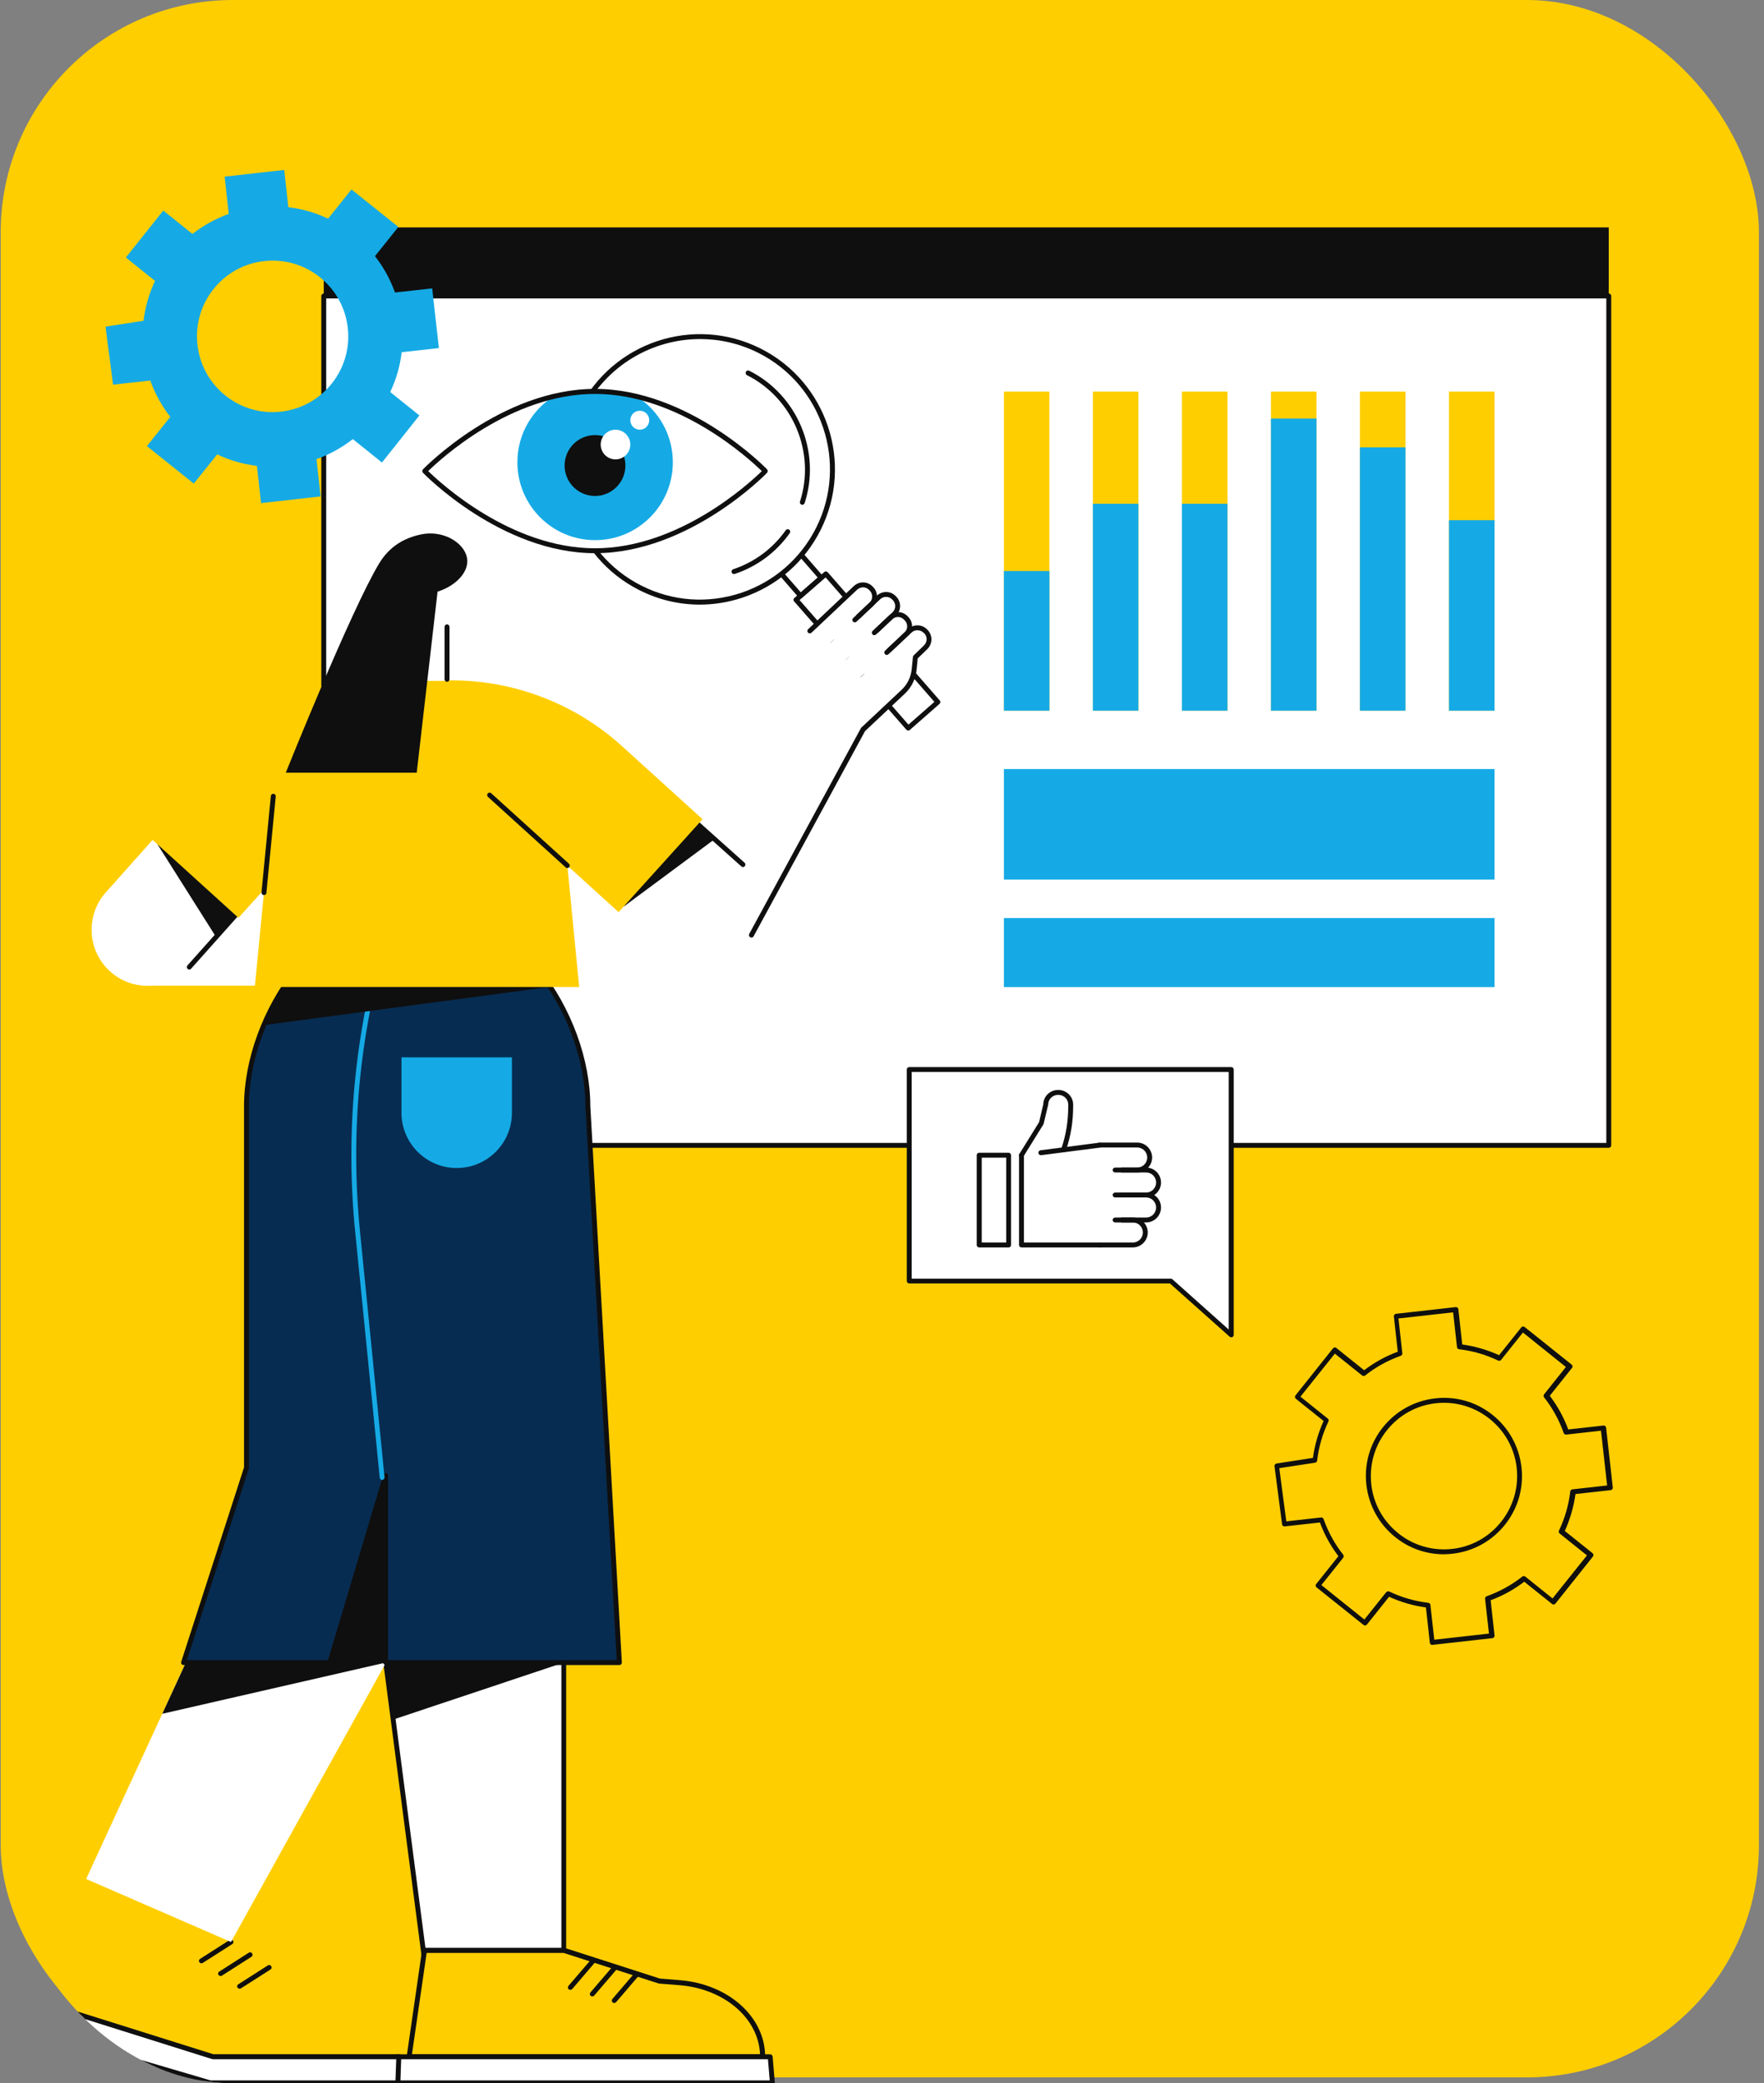<?xml version="1.0" encoding="UTF-8"?> <svg xmlns="http://www.w3.org/2000/svg" width="304" height="359" viewBox="0 0 304 359" fill="none"><rect x="0" y="0" width="304" height="359" fill="#808080" stroke="none"/> <rect x="0.125" width="303" height="358" rx="40" fill="#FFCE00"></rect> <g clip-path="url(#clip0_338_1849)"> <path d="M225.604 39.185H179.605V27.383H211.327C218.293 27.383 224.28 32.343 225.604 39.185Z" fill="#FFCE00"></path> <path d="M277.246 39.185H55.793V50.988H277.246V39.185Z" fill="#0F0F0F"></path> <path d="M277.246 51.007H55.793V197.381H277.246V51.007Z" fill="white"></path> <path d="M277.246 197.804H55.793C55.563 197.804 55.371 197.612 55.371 197.381V51.007C55.371 50.776 55.563 50.584 55.793 50.584H277.246C277.476 50.584 277.668 50.776 277.668 51.007V197.381C277.668 197.612 277.476 197.804 277.246 197.804ZM56.215 196.958H276.824V51.43H56.215V196.958Z" fill="#0F0F0F"></path> <path d="M180.857 67.48H173.008V122.474H180.857V67.48Z" fill="#FFCE00"></path> <path d="M196.189 67.48H188.34V122.474H196.189V67.48Z" fill="#FFCE00"></path> <path d="M211.54 67.48H203.691V122.474H211.54V67.48Z" fill="#FFCE00"></path> <path d="M226.876 67.48H219.027V122.474H226.876V67.48Z" fill="#FFCE00"></path> <path d="M242.208 67.48H234.359V122.474H242.208V67.48Z" fill="#FFCE00"></path> <path d="M257.56 67.48H249.711V122.474H257.56V67.48Z" fill="#FFCE00"></path> <path d="M180.857 98.408H173.008V122.474H180.857V98.408Z" fill="#15AAE5"></path> <path d="M196.189 86.817H188.34V122.474H196.189V86.817Z" fill="#15AAE5"></path> <path d="M211.54 86.817H203.691V122.474H211.54V86.817Z" fill="#15AAE5"></path> <path d="M226.876 72.132H219.027V122.474H226.876V72.132Z" fill="#15AAE5"></path> <path d="M242.208 77.091H234.359V122.474H242.208V77.091Z" fill="#15AAE5"></path> <path d="M257.56 89.643H249.711V122.474H257.56V89.643Z" fill="#15AAE5"></path> <path d="M257.559 132.527H173.008V151.576H257.559V132.527Z" fill="#15AAE5"></path> <path d="M257.559 158.207H173.008V170.106H257.559V158.207Z" fill="#15AAE5"></path> <path d="M75.635 59.983L74.483 49.7L68.074 50.411C67.249 48.124 66.078 46.009 64.62 44.145L68.649 39.108L60.57 32.65L56.541 37.686C54.41 36.667 52.108 35.995 49.69 35.706L48.98 29.286L38.713 30.439L39.423 36.859C37.139 37.686 35.029 38.859 33.167 40.319L28.139 36.283L21.692 44.375L26.719 48.412C25.702 50.545 25.03 52.852 24.743 55.274L18.18 56.293L19.485 66.288L25.894 65.577C26.719 67.864 27.89 69.979 29.348 71.843L25.318 76.879L33.397 83.338L37.427 78.302C39.557 79.321 41.86 79.993 44.278 80.282L44.988 86.702L55.255 85.549L54.545 79.128C56.828 78.302 58.939 77.129 60.801 75.668L65.829 79.705L72.276 71.594L67.249 67.557C68.266 65.423 68.937 63.117 69.225 60.695L75.635 59.983ZM48.423 70.94C41.265 71.747 34.817 66.577 34.031 59.407C33.225 52.237 38.387 45.779 45.545 44.99C52.703 44.202 59.15 49.354 59.937 56.523C60.743 63.674 55.581 70.133 48.423 70.94Z" fill="#15AAE5"></path> <path d="M74.448 347.524H97.169V280.093L66.465 286.513L74.448 347.524Z" fill="white"></path> <path d="M97.167 347.946H74.446C74.235 347.946 74.063 347.793 74.024 347.581L66.06 286.571C66.041 286.36 66.175 286.148 66.387 286.11L97.072 279.69C97.206 279.67 97.321 279.69 97.417 279.766C97.513 279.843 97.57 279.959 97.57 280.093V347.524C97.59 347.773 97.398 347.946 97.167 347.946ZM74.811 347.101H96.745V280.612L66.943 286.84L74.811 347.101Z" fill="#0F0F0F"></path> <path d="M67.751 296.336L97.169 286.513H66.465L67.751 296.336Z" fill="#0F0F0F"></path> <path d="M131.425 354.443H70.516L73.164 336.106H97.19L113.655 341.411L117.071 341.68C125.207 342.295 131.425 347.831 131.425 354.443Z" fill="#FFCE00"></path> <path d="M131.422 354.866H70.513C70.398 354.866 70.283 354.809 70.187 354.712C70.11 354.616 70.072 354.501 70.091 354.366L72.739 336.029C72.777 335.817 72.95 335.664 73.161 335.664H97.187C97.225 335.664 97.283 335.664 97.321 335.683L113.729 340.969L117.106 341.238C125.512 341.891 131.863 347.562 131.863 354.443C131.844 354.674 131.652 354.866 131.422 354.866ZM70.993 354.02H130.981C130.731 347.793 124.802 342.699 117.03 342.103L113.614 341.834C113.575 341.834 113.556 341.834 113.518 341.815L97.129 336.548H73.526L70.993 354.02Z" fill="#0F0F0F"></path> <path d="M133.111 358.96H68.422V354.443H132.728L133.111 358.96Z" fill="white"></path> <path d="M133.112 359.383H68.422C68.192 359.383 68 359.191 68 358.961V354.443C68 354.213 68.192 354.021 68.422 354.021H132.728C132.939 354.021 133.131 354.194 133.15 354.405L133.534 358.922C133.553 359.037 133.495 359.153 133.419 359.249C133.342 359.326 133.227 359.383 133.112 359.383ZM68.844 358.518H132.651L132.344 354.866H68.844V358.518Z" fill="#0F0F0F"></path> <path d="M105.841 345.178C105.745 345.178 105.649 345.14 105.572 345.082C105.399 344.929 105.38 344.659 105.534 344.486L109.468 339.892C109.621 339.719 109.89 339.7 110.063 339.854C110.235 340.008 110.255 340.277 110.101 340.45L106.167 345.044C106.09 345.121 105.956 345.178 105.841 345.178Z" fill="#0F0F0F"></path> <path d="M102.063 344.044C101.968 344.044 101.872 344.006 101.795 343.948C101.622 343.794 101.603 343.525 101.756 343.352L105.69 338.758C105.844 338.585 106.113 338.566 106.285 338.72C106.458 338.874 106.477 339.143 106.324 339.316L102.39 343.91C102.313 343.987 102.179 344.044 102.063 344.044Z" fill="#0F0F0F"></path> <path d="M98.282 342.91C98.186 342.91 98.09 342.872 98.014 342.814C97.841 342.66 97.822 342.391 97.975 342.218L101.909 337.624C102.063 337.451 102.331 337.432 102.504 337.586C102.677 337.739 102.696 338.009 102.542 338.182L98.609 342.776C98.513 342.853 98.397 342.91 98.282 342.91Z" fill="#0F0F0F"></path> <path d="M67.405 354.443H35.07L4.309 344.256L14.844 323.823L39.829 334.664L49.655 341.411L53.07 341.68C61.188 342.295 67.405 347.831 67.405 354.443Z" fill="#FFCE00"></path> <path d="M68.574 358.961H36.239L2.445 348.984L4.307 344.256L36.7 354.443H68.728L68.574 358.961Z" fill="white"></path> <path d="M68.574 359.383H36.239C36.201 359.383 36.162 359.383 36.124 359.364L2.33 349.388C2.215 349.35 2.119 349.273 2.062 349.177C2.004 349.061 2.004 348.946 2.042 348.831L3.904 344.083C3.981 343.871 4.211 343.775 4.422 343.833L36.757 354.001H68.728C68.843 354.001 68.958 354.04 69.035 354.136C69.111 354.213 69.15 354.328 69.15 354.443L68.996 358.96C68.977 359.191 68.785 359.383 68.574 359.383ZM36.297 358.518H68.152L68.286 354.866H36.7C36.661 354.866 36.623 354.866 36.565 354.847L4.556 344.775L3.002 348.715L36.297 358.518Z" fill="#0F0F0F"></path> <path d="M41.304 342.718C41.17 342.718 41.035 342.641 40.939 342.526C40.805 342.334 40.863 342.065 41.074 341.949L46.159 338.701C46.351 338.566 46.62 338.624 46.735 338.835C46.869 339.028 46.812 339.297 46.6 339.412L41.515 342.66C41.477 342.68 41.381 342.718 41.304 342.718Z" fill="#0F0F0F"></path> <path d="M38.023 340.527C37.889 340.527 37.754 340.45 37.658 340.335C37.524 340.142 37.581 339.873 37.792 339.758L42.878 336.509C43.07 336.375 43.338 336.433 43.454 336.644C43.588 336.836 43.53 337.105 43.319 337.221L38.234 340.469C38.176 340.508 38.1 340.527 38.023 340.527Z" fill="#0F0F0F"></path> <path d="M34.722 338.336C34.588 338.336 34.453 338.259 34.357 338.143C34.223 337.951 34.281 337.682 34.492 337.567L39.577 334.318C39.769 334.184 40.038 334.241 40.153 334.453C40.287 334.645 40.23 334.914 40.019 335.029L34.933 338.278C34.895 338.316 34.799 338.336 34.722 338.336Z" fill="#0F0F0F"></path> <path d="M14.844 323.804L39.81 334.664L83.793 255.374L48.445 250.895L14.844 323.804Z" fill="white"></path> <path d="M27.969 295.336L66.464 286.513L83.793 255.374L48.444 250.895L27.969 295.336Z" fill="#0F0F0F"></path> <path d="M71.893 155.747C55.639 155.747 42.475 174.373 42.475 190.654V252.952L31.633 286.533H56.849L66.482 254.298V286.533H106.742L101.312 190.673C101.312 174.373 88.147 155.747 71.893 155.747Z" fill="#072C51"></path> <path d="M106.743 286.936H66.463C66.233 286.936 66.041 286.744 66.041 286.513V257.181L57.252 286.629C57.194 286.802 57.041 286.936 56.849 286.936H31.633C31.499 286.936 31.364 286.879 31.288 286.763C31.211 286.648 31.192 286.513 31.23 286.379L42.053 252.875V190.654C42.053 182.6 45.316 173.7 50.766 166.838C56.676 159.418 64.179 155.324 71.894 155.324C79.608 155.324 87.131 159.418 93.022 166.838C98.472 173.7 101.734 182.6 101.734 190.654L107.165 286.494C107.165 286.61 107.127 286.725 107.05 286.802C106.954 286.898 106.858 286.936 106.743 286.936ZM66.885 286.091H106.282L100.89 190.673C100.89 182.773 97.704 174.066 92.37 167.357C86.632 160.149 79.359 156.17 71.894 156.17C64.429 156.17 57.156 160.149 51.418 167.357C46.083 174.066 42.898 182.773 42.898 190.635V252.933C42.898 252.971 42.898 253.029 42.879 253.067L32.209 286.091H56.523L66.06 254.163C66.118 253.952 66.329 253.836 66.52 253.855C66.732 253.894 66.885 254.067 66.885 254.278V286.091Z" fill="#0F0F0F"></path> <path d="M65.866 255.047C65.655 255.047 65.463 254.893 65.444 254.663L61.222 212.394C59.514 195.344 61.088 178.371 65.886 161.936L67.133 157.65C67.191 157.419 67.44 157.304 67.651 157.362C67.881 157.419 67.996 157.669 67.939 157.881L66.692 162.167C61.913 178.506 60.359 195.363 62.048 212.298L66.269 254.567C66.288 254.797 66.116 255.009 65.886 255.028C65.905 255.047 65.886 255.047 65.866 255.047Z" fill="#15AAE5"></path> <path d="M94.825 170.067C90.047 158.688 83.503 155.747 71.893 155.747C60.264 155.747 50.227 165.281 45.449 176.66L94.825 170.067Z" fill="#0F0F0F"></path> <path d="M78.706 201.284C73.448 201.284 69.188 197.016 69.188 191.75V182.216H88.224V191.75C88.224 197.016 83.964 201.284 78.706 201.284Z" fill="#15AAE5"></path> <path d="M56.676 153.114H24.629V169.856H56.676V153.114Z" fill="white"></path> <path d="M19.005 167.434C15.033 163.878 14.688 157.765 18.238 153.786L30.903 139.581C34.453 135.603 40.556 135.257 44.528 138.813C48.5 142.369 48.846 148.481 45.296 152.46L32.63 166.665C29.08 170.644 22.978 170.99 19.005 167.434Z" fill="white"></path> <path d="M37.235 161.475L26.508 144.502L37.331 132.373L51.724 145.252L37.235 161.475Z" fill="#0F0F0F"></path> <path d="M32.63 167.088C32.534 167.088 32.438 167.049 32.342 166.973C32.169 166.819 32.15 166.55 32.303 166.377L44.969 152.172C45.122 151.999 45.391 151.98 45.564 152.133C45.736 152.287 45.755 152.556 45.602 152.729L32.937 166.934C32.86 167.03 32.745 167.088 32.63 167.088Z" fill="#0F0F0F"></path> <path d="M128.812 162.648C125.261 166.627 119.159 166.973 115.187 163.417L101.005 150.73C97.033 147.174 96.688 141.062 100.238 137.083C103.788 133.104 109.89 132.758 113.863 136.314L128.044 149C132.016 152.556 132.362 158.669 128.812 162.648Z" fill="white"></path> <path d="M145.103 103.713L137.484 110.633L139.231 105.194L141.13 103.406C142.186 102.406 143.855 102.445 144.873 103.483L145.103 103.713Z" fill="white"></path> <path d="M154.661 116.765L148.463 125.934L134.742 123.435L135.798 112.536C136.085 109.595 137.429 106.866 139.559 104.848L140.864 103.617L154.661 116.765Z" fill="white"></path> <path d="M120.637 103.752C133.249 103.752 143.473 93.511 143.473 80.878C143.473 68.245 133.249 58.004 120.637 58.004C108.025 58.004 97.801 68.245 97.801 80.878C97.801 93.511 108.025 103.752 120.637 103.752Z" fill="white"></path> <path d="M156.521 125.895C156.405 125.895 156.29 125.838 156.194 125.742L136.851 103.636C136.774 103.56 136.736 103.444 136.755 103.329C136.755 103.214 136.812 103.117 136.908 103.041L142.051 98.581C142.224 98.427 142.493 98.447 142.646 98.62L161.951 120.705C162.028 120.782 162.067 120.898 162.047 121.013C162.047 121.128 161.99 121.224 161.913 121.301L156.808 125.78C156.732 125.857 156.636 125.895 156.521 125.895ZM137.791 103.406L156.559 124.877L161.03 120.955L142.282 99.504L137.791 103.406Z" fill="#0F0F0F"></path> <path d="M120.597 104.194C117.028 104.194 113.497 103.367 110.216 101.714C98.74 95.967 94.077 81.935 99.815 70.46C105.552 58.965 119.561 54.294 131.037 60.041C142.512 65.789 147.176 79.821 141.438 91.296C138.655 96.871 133.877 101.003 127.986 102.983C125.568 103.79 123.073 104.194 120.597 104.194ZM120.655 58.427C112.422 58.427 104.497 62.982 100.563 70.825C95.036 81.897 99.527 95.41 110.58 100.945C115.934 103.637 122.017 104.059 127.698 102.176C133.378 100.273 137.984 96.275 140.67 90.912C146.197 79.84 141.706 66.327 130.653 60.791C127.448 59.196 124.032 58.427 120.655 58.427Z" fill="#0F0F0F"></path> <path d="M126.489 98.927C126.316 98.927 126.144 98.812 126.086 98.639C126.009 98.408 126.125 98.178 126.355 98.101C130.039 96.871 133.167 94.545 135.413 91.373C135.547 91.181 135.816 91.142 136.007 91.277C136.199 91.412 136.238 91.681 136.103 91.873C133.762 95.179 130.481 97.62 126.623 98.908C126.566 98.908 126.528 98.927 126.489 98.927Z" fill="#0F0F0F"></path> <path d="M138.27 86.99C138.232 86.99 138.174 86.99 138.136 86.971C137.906 86.894 137.79 86.663 137.867 86.433C140.592 77.995 136.658 68.633 128.733 64.654C128.522 64.558 128.445 64.289 128.541 64.078C128.637 63.866 128.905 63.789 129.117 63.886C137.426 68.057 141.532 77.841 138.673 86.683C138.616 86.875 138.443 86.99 138.27 86.99Z" fill="#0F0F0F"></path> <path d="M137.964 103.117C137.849 103.117 137.734 103.06 137.638 102.964L134.471 99.311C134.318 99.138 134.337 98.869 134.51 98.716C134.682 98.562 134.951 98.581 135.105 98.754L138.002 102.079L140.919 99.523L137.81 95.948C137.657 95.775 137.676 95.506 137.849 95.352C138.021 95.198 138.29 95.217 138.444 95.39L141.821 99.273C141.975 99.446 141.955 99.715 141.783 99.869L138.233 102.983C138.156 103.098 138.06 103.117 137.964 103.117Z" fill="#0F0F0F"></path> <path d="M131.901 81.185C131.901 81.185 118.756 94.91 102.54 94.91C86.325 94.91 73.18 81.185 73.18 81.185C73.18 81.185 86.325 67.461 102.54 67.461C118.756 67.461 131.901 81.185 131.901 81.185Z" fill="white"></path> <path d="M115.953 79.667C115.953 87.086 109.947 93.084 102.559 93.084C95.151 93.084 89.164 87.067 89.164 79.667C89.164 74.784 91.755 70.517 95.631 68.172C97.646 66.942 100.026 67.48 102.559 67.48C105.207 67.48 107.682 67.019 109.755 68.345C113.478 70.709 115.953 74.9 115.953 79.667Z" fill="#15AAE5"></path> <path d="M102.54 85.472C105.433 85.472 107.779 83.122 107.779 80.224C107.779 77.326 105.433 74.977 102.54 74.977C99.646 74.977 97.301 77.326 97.301 80.224C97.301 83.122 99.646 85.472 102.54 85.472Z" fill="#0F0F0F"></path> <path d="M110.881 73.927C111.713 73.581 112.108 72.625 111.763 71.792C111.419 70.958 110.464 70.562 109.632 70.907C108.8 71.253 108.404 72.209 108.749 73.042C109.094 73.876 110.048 74.272 110.881 73.927Z" fill="white"></path> <path d="M106.072 79.167C107.481 79.167 108.624 78.022 108.624 76.611C108.624 75.198 107.481 74.054 106.072 74.054C104.662 74.054 103.52 75.198 103.52 76.611C103.52 78.022 104.662 79.167 106.072 79.167Z" fill="white"></path> <path d="M102.541 95.333C86.345 95.333 73.008 81.608 72.892 81.474C72.739 81.301 72.739 81.051 72.892 80.878C73.027 80.743 86.345 67.019 102.541 67.019C118.737 67.019 132.074 80.743 132.19 80.878C132.343 81.051 132.343 81.301 132.19 81.474C132.074 81.627 118.757 95.333 102.541 95.333ZM73.794 81.185C75.829 83.165 88.014 94.487 102.541 94.487C117.068 94.487 129.273 83.165 131.288 81.185C129.254 79.206 117.068 67.884 102.541 67.884C88.014 67.884 75.809 79.206 73.794 81.185Z" fill="#0F0F0F"></path> <path d="M150.115 104.175L141.46 112.344L138.773 109.48L147.447 101.311C148.215 100.6 149.405 100.638 150.115 101.388L150.23 101.503C150.921 102.272 150.882 103.464 150.115 104.175Z" fill="white"></path> <path d="M154.122 105.828L144.987 114.42L142.301 111.556L151.416 102.964C152.184 102.253 153.373 102.291 154.103 103.041L154.199 103.137C154.909 103.906 154.87 105.097 154.122 105.828Z" fill="white"></path> <path d="M159.496 111.575L150.515 120.033L147.828 117.169L156.809 108.711C157.577 107.981 158.786 108.019 159.515 108.788L159.592 108.865C160.302 109.634 160.263 110.845 159.496 111.575Z" fill="white"></path> <path d="M155.677 119.187L148.538 125.857L145.832 122.974L157.903 111.652L157.538 115.362C157.404 116.842 156.751 118.188 155.677 119.187Z" fill="white"></path> <path d="M156.121 106.481L156.275 106.635C156.985 107.385 156.831 108.654 155.949 109.48L147.179 117.745L144.492 114.881L153.262 106.616C154.145 105.809 155.411 105.732 156.121 106.481Z" fill="white"></path> <path d="M151.032 109.153C150.917 109.153 150.802 109.115 150.725 109.019C150.572 108.846 150.572 108.577 150.744 108.423L153.815 105.52C154.41 104.963 154.429 104.021 153.872 103.425L153.776 103.329C153.508 103.041 153.143 102.868 152.74 102.868C152.337 102.848 151.973 103.002 151.685 103.271L148.192 106.558C148.019 106.712 147.751 106.712 147.597 106.539C147.444 106.366 147.444 106.097 147.616 105.943L151.109 102.656C151.57 102.233 152.145 102.003 152.779 102.022C153.393 102.041 153.968 102.291 154.39 102.752L154.486 102.848C155.369 103.79 155.312 105.251 154.39 106.135L151.32 109.038C151.243 109.115 151.147 109.153 151.032 109.153Z" fill="#0F0F0F"></path> <path d="M153.28 112.44C153.165 112.44 153.049 112.402 152.973 112.306C152.819 112.133 152.819 111.864 152.992 111.71L155.89 108.98C156.465 108.442 156.484 107.519 155.947 106.943L155.794 106.789C155.525 106.501 155.18 106.347 154.796 106.328C154.412 106.308 154.047 106.462 153.759 106.712L150.958 109.346C150.785 109.499 150.516 109.499 150.363 109.326C150.209 109.153 150.209 108.884 150.382 108.73L153.184 106.097C153.625 105.674 154.201 105.463 154.815 105.482C155.429 105.501 155.986 105.751 156.408 106.193L156.561 106.347C157.425 107.27 157.386 108.711 156.465 109.576L153.568 112.306C153.491 112.402 153.376 112.44 153.28 112.44Z" fill="#0F0F0F"></path> <path d="M149.039 125.127L129.503 161.148L114.535 146.155L138.58 113.978L149.039 125.127Z" fill="white"></path> <path d="M139.561 109.153C139.445 109.153 139.33 109.115 139.253 109.019C139.1 108.846 139.1 108.577 139.273 108.423L147.141 101.003C147.582 100.58 148.177 100.35 148.791 100.369C149.405 100.388 149.981 100.638 150.403 101.099L150.518 101.215C151.382 102.137 151.343 103.617 150.422 104.482L147.601 107.135C147.428 107.289 147.16 107.289 147.006 107.116C146.853 106.943 146.853 106.674 147.025 106.52L149.846 103.867C150.441 103.31 150.46 102.387 149.904 101.791L149.789 101.676C149.52 101.388 149.156 101.234 148.772 101.215C148.388 101.215 148.004 101.349 147.716 101.618L139.848 109.038C139.772 109.115 139.676 109.153 139.561 109.153Z" fill="#0F0F0F"></path> <path d="M129.504 161.571C129.427 161.571 129.369 161.552 129.293 161.514C129.082 161.398 129.005 161.148 129.12 160.937L148.348 125.511C148.367 125.473 148.406 125.434 148.425 125.396L155.372 118.879C156.37 117.938 156.984 116.688 157.118 115.323L157.329 113.209C157.348 113.113 157.387 113.017 157.464 112.94L159.21 111.248C159.498 110.979 159.67 110.595 159.69 110.21C159.709 109.807 159.555 109.442 159.287 109.134L159.191 109.076C158.634 108.48 157.675 108.442 157.08 109.019L153.107 112.748C152.935 112.901 152.666 112.901 152.513 112.728C152.359 112.555 152.359 112.286 152.532 112.133L156.504 108.404C157.444 107.519 158.922 107.558 159.805 108.5L159.881 108.577C160.304 109.038 160.534 109.634 160.515 110.249C160.496 110.883 160.227 111.46 159.786 111.883L158.154 113.459L157.962 115.42C157.809 116.976 157.099 118.437 155.967 119.514L149.077 125.992L129.868 161.36C129.811 161.494 129.657 161.571 129.504 161.571Z" fill="#0F0F0F"></path> <path d="M128.045 149.423C127.949 149.423 127.853 149.384 127.757 149.308L113.576 136.621C113.403 136.467 113.384 136.198 113.538 136.025C113.691 135.852 113.96 135.833 114.133 135.987L128.314 148.673C128.487 148.827 128.506 149.096 128.352 149.269C128.276 149.365 128.16 149.423 128.045 149.423Z" fill="#0F0F0F"></path> <path d="M123.15 144.618L107.472 156.247L93.809 144.291L106.666 129.875L123.15 144.618Z" fill="#0F0F0F"></path> <path d="M121.075 141.177L107.22 128.606C99.16 121.282 88.663 117.246 77.782 117.246H63.524C54.275 117.246 45.466 121.167 39.268 128.029L25.125 143.676L41.091 158.169L45.543 153.248L43.912 170.087H99.812L97.778 149.173L106.606 157.189L121.075 141.177Z" fill="#FFCE00"></path> <path d="M97.778 149.596C97.682 149.596 97.567 149.557 97.49 149.481L84.096 137.332C83.923 137.179 83.904 136.909 84.057 136.736C84.211 136.563 84.479 136.544 84.652 136.698L98.047 148.846C98.219 149 98.239 149.269 98.085 149.442C98.008 149.538 97.893 149.596 97.778 149.596Z" fill="#0F0F0F"></path> <path d="M45.486 154.248C45.467 154.248 45.467 154.248 45.448 154.248C45.218 154.228 45.045 154.017 45.064 153.786L46.676 137.179C46.695 136.948 46.906 136.775 47.136 136.794C47.367 136.813 47.539 137.025 47.52 137.256L45.908 153.863C45.889 154.094 45.697 154.248 45.486 154.248Z" fill="#0F0F0F"></path> <path d="M82.239 101.811C82.239 106.289 82.527 112.498 78.056 112.498C73.585 112.498 66.043 106.289 66.043 101.811C66.043 97.332 69.67 93.699 74.141 93.699C78.612 93.699 82.239 97.332 82.239 101.811Z" fill="white"></path> <path d="M77.04 101.811H67.676V117.342H77.04V101.811Z" fill="white"></path> <path d="M77.039 117.496C76.809 117.496 76.617 117.303 76.617 117.073V108.019C76.617 107.789 76.809 107.596 77.039 107.596C77.27 107.596 77.462 107.789 77.462 108.019V117.073C77.462 117.303 77.27 117.496 77.039 117.496Z" fill="#0F0F0F"></path> <path d="M80.453 96.005C79.877 93.449 76.289 91.258 72.431 92.123C69.841 92.699 67.212 94.007 65.35 97.082C60.514 105.078 49.25 133.161 49.25 133.161H71.817L75.406 101.964C78.764 100.888 80.99 98.351 80.453 96.005Z" fill="#0F0F0F"></path> <path d="M165.908 248.588H120.811L110.41 257.853V212.144H165.908V248.588Z" fill="#FFCE00"></path> <path d="M156.695 220.774H201.773L212.193 230.039V184.311H156.695V220.774Z" fill="white"></path> <path d="M212.193 230.462C212.097 230.462 211.982 230.424 211.905 230.347L201.619 221.178H156.696C156.465 221.178 156.273 220.986 156.273 220.755V184.311C156.273 184.08 156.465 183.888 156.696 183.888H212.193C212.423 183.888 212.615 184.08 212.615 184.311V230.039C212.615 230.212 212.519 230.366 212.366 230.424C212.308 230.462 212.251 230.462 212.193 230.462ZM157.118 220.352H201.773C201.869 220.352 201.984 220.39 202.061 220.467L211.752 229.117V184.733H157.118V220.352Z" fill="#0F0F0F"></path> <path d="M195.975 202.052H192.176C191.945 202.052 191.753 201.86 191.753 201.629C191.753 201.399 191.945 201.207 192.176 201.207H195.975C196.935 201.207 197.702 200.438 197.702 199.477C197.702 198.516 196.935 197.747 195.975 197.747H189.508C189.278 197.747 189.086 197.554 189.086 197.324C189.086 197.093 189.278 196.901 189.508 196.901H195.975C197.395 196.901 198.547 198.054 198.547 199.477C198.547 200.899 197.395 202.052 195.975 202.052Z" fill="#0F0F0F"></path> <path d="M176.038 199.496C175.961 199.496 175.884 199.477 175.807 199.438C175.615 199.323 175.539 199.054 175.673 198.861L179.07 193.383L179.799 190.289C179.818 188.924 180.97 187.828 182.37 187.828C183.79 187.828 184.942 188.962 184.942 190.346V190.558C184.942 193.306 184.558 195.671 183.694 198.285C183.618 198.515 183.387 198.631 183.157 198.554C182.927 198.477 182.812 198.246 182.889 198.016C183.733 195.498 184.097 193.191 184.097 190.558V190.346C184.097 189.424 183.33 188.674 182.37 188.674C181.411 188.674 180.643 189.424 180.643 190.346C180.643 190.385 180.643 190.404 180.624 190.442L179.856 193.652C179.837 193.691 179.837 193.748 179.799 193.787L176.364 199.323C176.306 199.419 176.172 199.496 176.038 199.496Z" fill="#0F0F0F"></path> <path d="M197.512 206.358H193.328C193.098 206.358 192.906 206.166 192.906 205.935C192.906 205.704 193.098 205.512 193.328 205.512H197.512C198.471 205.512 199.239 204.743 199.239 203.782C199.239 202.821 198.471 202.052 197.512 202.052H193.328C193.098 202.052 192.906 201.86 192.906 201.629C192.906 201.399 193.098 201.207 193.328 201.207H197.512C198.932 201.207 200.083 202.36 200.083 203.782C200.083 205.205 198.932 206.358 197.512 206.358Z" fill="#0F0F0F"></path> <path d="M197.511 210.664H192.176C191.946 210.664 191.754 210.471 191.754 210.241C191.754 210.01 191.946 209.818 192.176 209.818H197.511C198.47 209.818 199.238 209.049 199.238 208.088C199.238 207.127 198.47 206.358 197.511 206.358H192.176C191.946 206.358 191.754 206.166 191.754 205.935C191.754 205.704 191.946 205.512 192.176 205.512H197.511C198.931 205.512 200.082 206.666 200.082 208.088C200.082 209.51 198.931 210.664 197.511 210.664Z" fill="#0F0F0F"></path> <path d="M195.227 214.969H189.508C189.278 214.969 189.086 214.777 189.086 214.546C189.086 214.316 189.278 214.124 189.508 214.124H195.227C196.186 214.124 196.954 213.355 196.954 212.394C196.954 211.433 196.186 210.664 195.227 210.664H193.327C193.097 210.664 192.905 210.471 192.905 210.241C192.905 210.01 193.097 209.818 193.327 209.818H195.227C196.647 209.818 197.798 210.971 197.798 212.394C197.798 213.816 196.628 214.969 195.227 214.969Z" fill="#0F0F0F"></path> <path d="M179.377 199.073C179.166 199.073 178.993 198.919 178.955 198.708C178.916 198.477 179.089 198.266 179.319 198.227L189.452 196.92C189.682 196.901 189.893 197.055 189.931 197.285C189.97 197.516 189.797 197.727 189.567 197.766L179.434 199.073C179.415 199.054 179.396 199.073 179.377 199.073Z" fill="#0F0F0F"></path> <path d="M189.511 214.97H176.039C175.809 214.97 175.617 214.777 175.617 214.547V199.073C175.617 198.842 175.809 198.65 176.039 198.65C176.27 198.65 176.462 198.842 176.462 199.073V214.124H189.511C189.741 214.124 189.933 214.316 189.933 214.547C189.933 214.777 189.741 214.97 189.511 214.97Z" fill="#0F0F0F"></path> <path d="M173.813 214.97H168.746C168.516 214.97 168.324 214.777 168.324 214.547V199.073C168.324 198.842 168.516 198.65 168.746 198.65H173.813C174.043 198.65 174.235 198.842 174.235 199.073V214.547C174.235 214.777 174.062 214.97 173.813 214.97ZM169.188 214.124H173.41V199.496H169.188V214.124Z" fill="#0F0F0F"></path> <path d="M246.834 283.476C246.623 283.476 246.431 283.322 246.412 283.092L245.74 277.018C243.553 276.71 241.423 276.095 239.389 275.172L235.57 279.959C235.416 280.151 235.167 280.17 234.975 280.016L226.896 273.558C226.8 273.481 226.742 273.385 226.742 273.269C226.723 273.154 226.762 273.039 226.838 272.962L230.657 268.176C229.314 266.407 228.239 264.466 227.472 262.37L221.408 263.043C221.177 263.062 220.966 262.909 220.947 262.678L219.642 252.683C219.604 252.452 219.776 252.241 220.007 252.202L226.263 251.241C226.57 249.031 227.184 246.897 228.105 244.879L223.327 241.053C223.135 240.9 223.115 240.631 223.269 240.458L229.717 232.365C229.794 232.269 229.89 232.211 230.005 232.211C230.12 232.192 230.235 232.231 230.312 232.307L235.09 236.133C236.856 234.787 238.794 233.711 240.885 232.942L240.214 226.868C240.195 226.752 240.233 226.637 240.31 226.56C240.386 226.464 240.482 226.406 240.598 226.406L250.864 225.253C251.094 225.234 251.306 225.388 251.325 225.618L251.996 231.692C254.184 232 256.314 232.615 258.348 233.538L262.167 228.751C262.321 228.559 262.589 228.54 262.762 228.694L270.841 235.152C270.937 235.229 270.995 235.325 270.995 235.441C271.014 235.556 270.975 235.671 270.899 235.748L267.08 240.534C268.423 242.303 269.498 244.244 270.265 246.339L276.329 245.667C276.444 245.647 276.56 245.686 276.636 245.763C276.732 245.84 276.79 245.936 276.79 246.051L277.941 256.335C277.96 256.565 277.807 256.777 277.577 256.796L271.513 257.469C271.206 259.66 270.592 261.794 269.67 263.831L274.449 267.657C274.545 267.733 274.602 267.83 274.602 267.945C274.621 268.06 274.583 268.175 274.506 268.252L268.058 276.345C267.905 276.537 267.636 276.556 267.464 276.402L262.685 272.577C260.92 273.923 258.982 274.999 256.89 275.768L257.562 281.842C257.581 281.958 257.542 282.073 257.466 282.15C257.389 282.246 257.293 282.304 257.178 282.304L246.911 283.457C246.853 283.476 246.853 283.476 246.834 283.476ZM239.254 274.23C239.312 274.23 239.369 274.25 239.427 274.269C241.557 275.288 243.821 275.941 246.143 276.21C246.335 276.229 246.489 276.383 246.508 276.575L247.18 282.573L256.602 281.515L255.93 275.518C255.911 275.326 256.026 275.134 256.218 275.076C258.425 274.288 260.498 273.154 262.34 271.693C262.493 271.578 262.704 271.578 262.858 271.693L267.56 275.461L273.489 268.041L268.788 264.273C268.634 264.158 268.577 263.947 268.673 263.754C269.69 261.621 270.342 259.353 270.611 257.027C270.63 256.835 270.783 256.681 270.975 256.662L276.963 255.989L275.907 246.551L269.92 247.224C269.728 247.243 269.536 247.128 269.478 246.935C268.692 244.725 267.56 242.649 266.101 240.804C265.986 240.65 265.986 240.438 266.101 240.285L269.862 235.575L262.455 229.636L258.694 234.345C258.579 234.499 258.368 234.556 258.176 234.46C256.046 233.442 253.781 232.788 251.459 232.519C251.267 232.5 251.114 232.346 251.094 232.154L250.423 226.157L241.001 227.214L241.672 233.211C241.691 233.403 241.576 233.595 241.384 233.653C239.178 234.441 237.105 235.575 235.263 237.036C235.109 237.151 234.898 237.151 234.745 237.036L230.043 233.269L224.113 240.688L228.815 244.456C228.968 244.571 229.026 244.782 228.93 244.975C227.913 247.108 227.261 249.377 226.992 251.702C226.973 251.895 226.819 252.048 226.627 252.068L220.467 253.009L221.676 262.178L227.664 261.506C227.855 261.486 228.047 261.602 228.105 261.794C228.892 264.004 230.024 266.08 231.482 267.926C231.597 268.079 231.597 268.291 231.482 268.445L227.721 273.154L235.128 279.094L238.89 274.384C239.024 274.288 239.139 274.23 239.254 274.23ZM248.811 267.849C245.779 267.849 242.843 266.83 240.444 264.889C237.642 262.64 235.877 259.43 235.474 255.854C235.071 252.279 236.088 248.761 238.333 245.955C240.578 243.149 243.783 241.38 247.352 240.977C250.922 240.573 254.434 241.592 257.235 243.841C260.037 246.09 261.803 249.3 262.206 252.875C262.609 256.45 261.591 259.968 259.346 262.774C257.101 265.581 253.896 267.349 250.327 267.753C249.828 267.81 249.31 267.849 248.811 267.849ZM248.868 241.745C248.389 241.745 247.928 241.765 247.448 241.822C244.109 242.188 241.097 243.86 239.005 246.493C236.894 249.127 235.954 252.433 236.318 255.777C236.683 259.122 238.352 262.14 240.981 264.235C243.61 266.349 246.911 267.291 250.25 266.926C253.589 266.561 256.602 264.889 258.694 262.255C260.785 259.622 261.745 256.316 261.38 252.971C261.016 249.626 259.346 246.609 256.717 244.513C254.453 242.707 251.709 241.745 248.868 241.745Z" fill="#0F0F0F"></path> </g> <defs> <clipPath id="clip0_338_1849"> <rect x="2" y="27" width="301" height="332" rx="38" fill="white"></rect> </clipPath> </defs> </svg> 